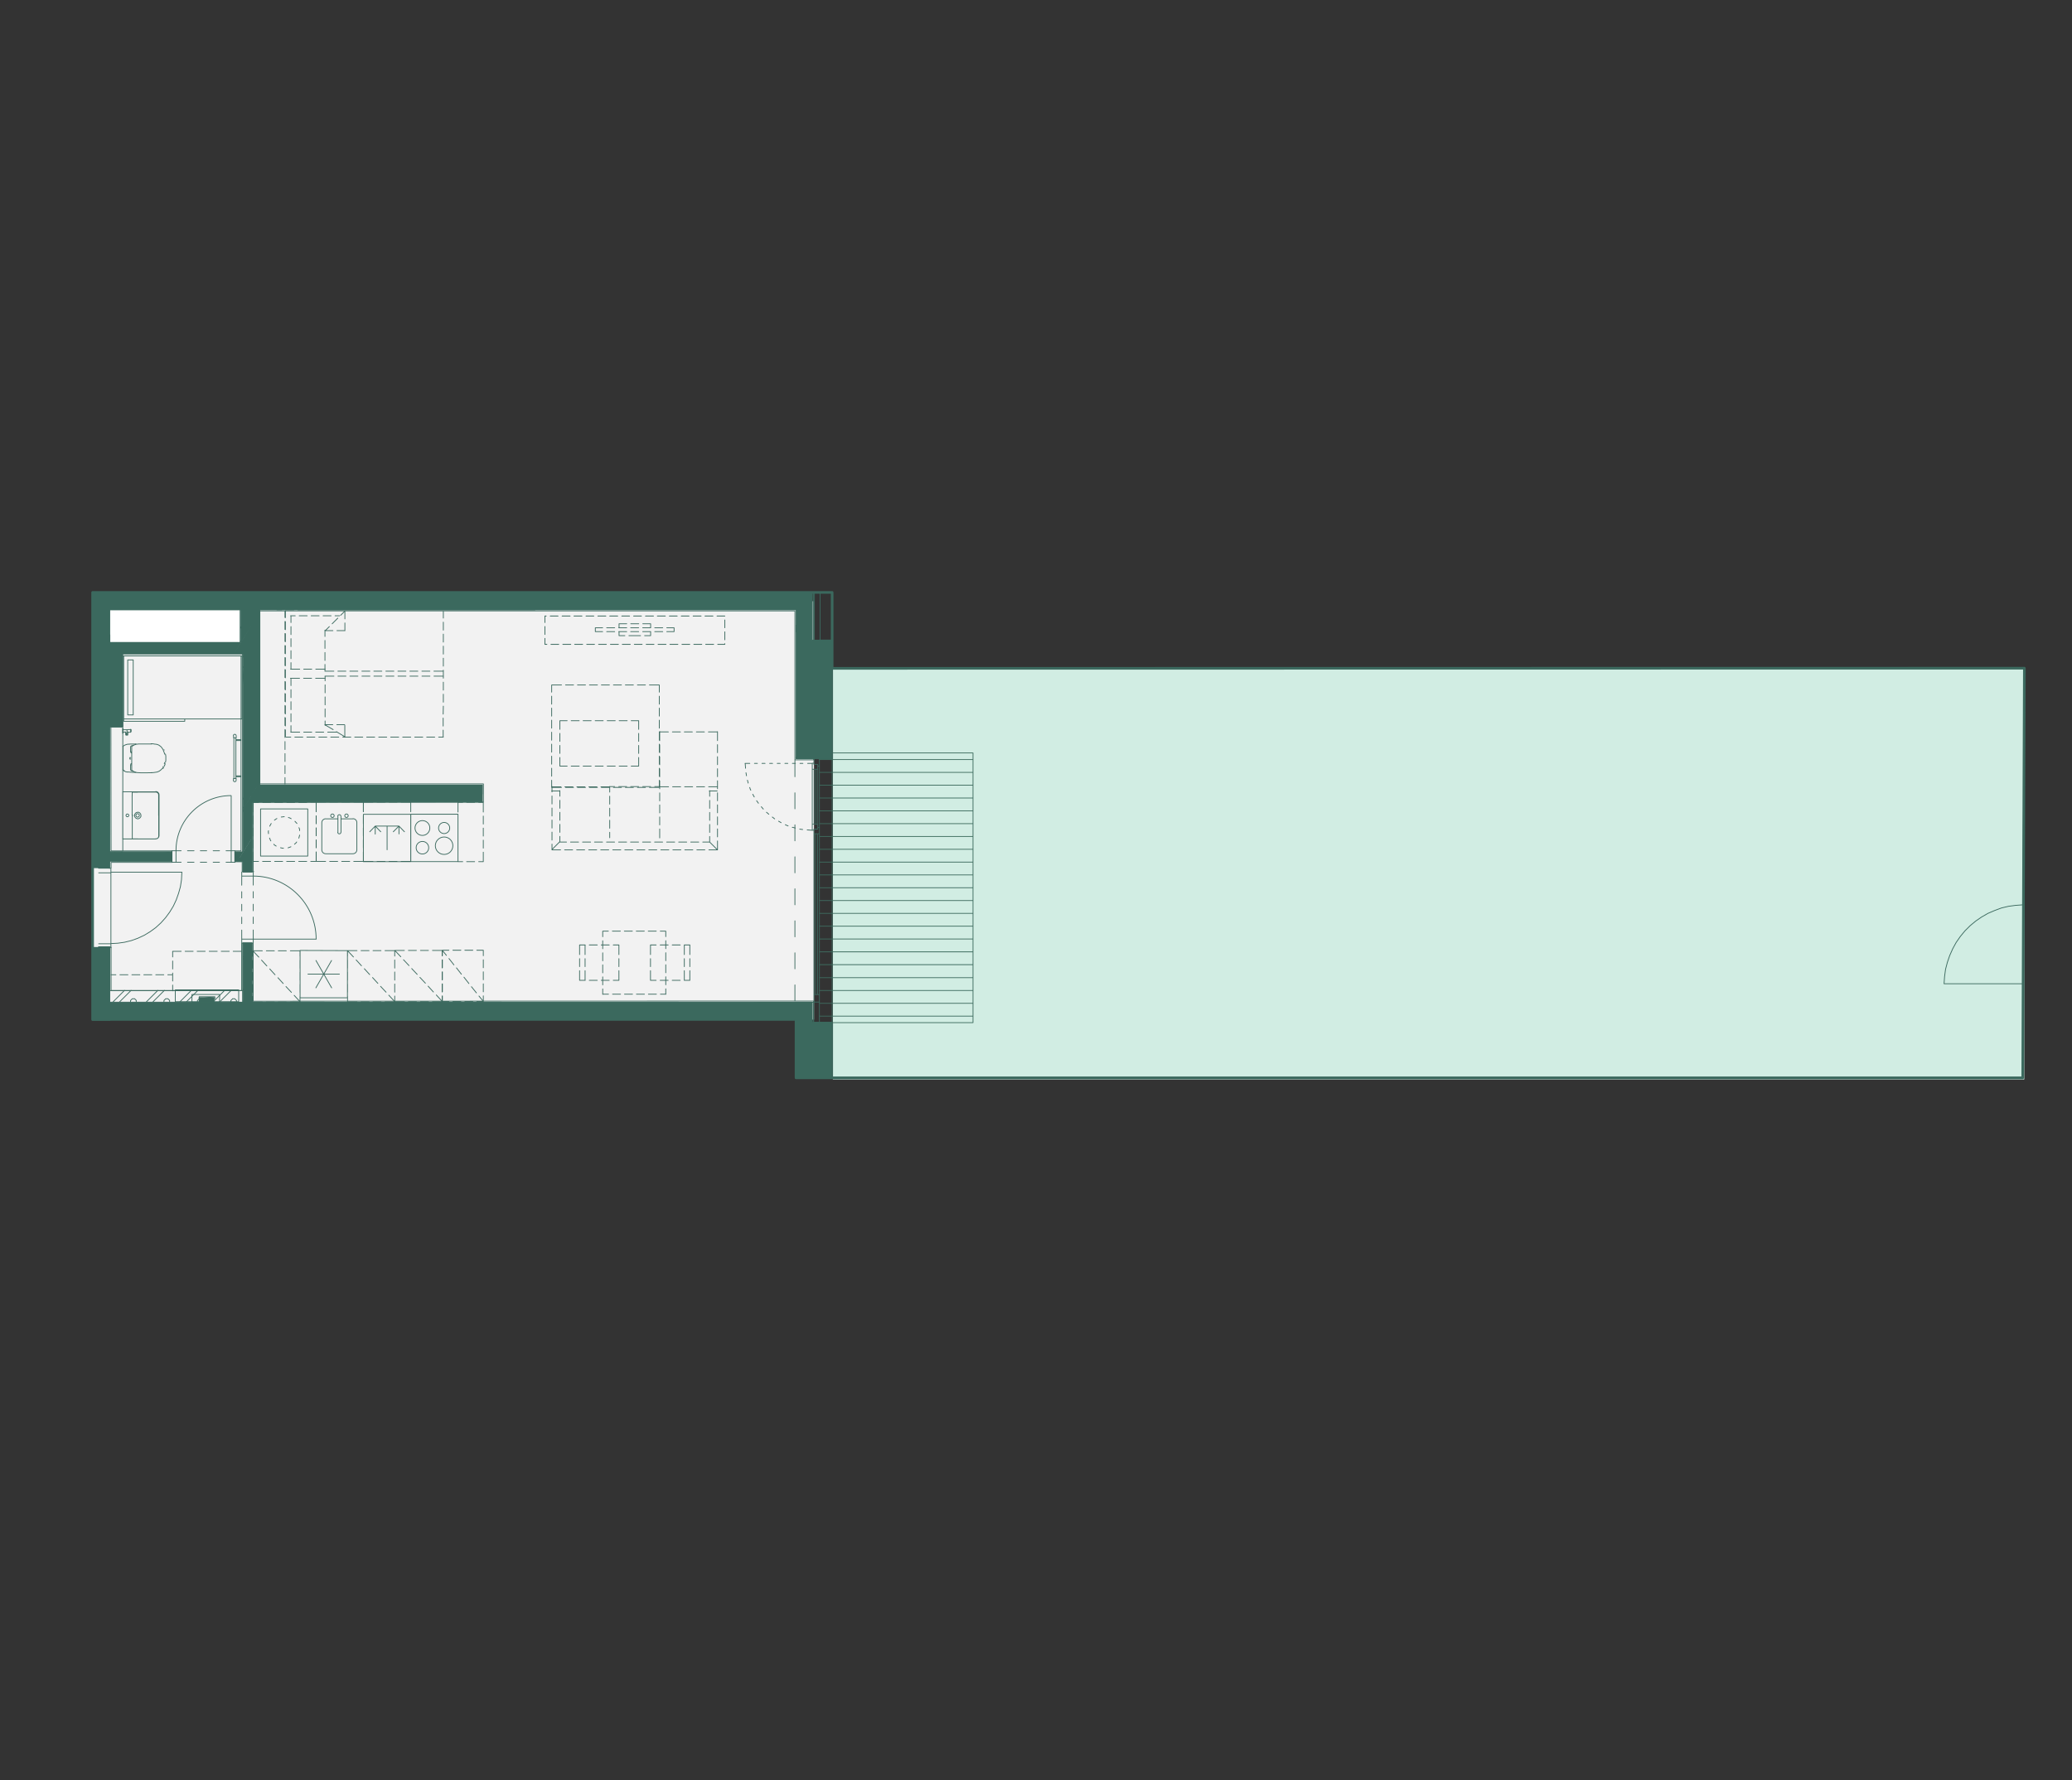 <?xml version="1.0" encoding="UTF-8"?><svg id="Vrstva_1" xmlns="http://www.w3.org/2000/svg" xmlns:xlink="http://www.w3.org/1999/xlink" viewBox="0 0 237.59 204.17"><rect x="0" y="0" width="237.59" height="204.17" fill="#333333" stroke="none"/><defs><style>.cls-1,.cls-2,.cls-3,.cls-4,.cls-5,.cls-6,.cls-7,.cls-8{fill:none;}.cls-2{clip-path:url(#clippath-3);}.cls-3{clip-path:url(#clippath-2);}.cls-4{clip-path:url(#clippath-1);}.cls-9{fill:#f2f2f2;}.cls-10{fill:#fff;}.cls-11{fill:#d1ede3;}.cls-12{fill:#3b695e;}.cls-5{stroke-width:.3px;}.cls-5,.cls-6,.cls-7{stroke-linecap:round;stroke-linejoin:round;}.cls-5,.cls-7{stroke:#3b695e;}.cls-6{stroke:#3d6b5e;}.cls-6,.cls-7{stroke-width:.09px;}.cls-8{clip-path:url(#clippath);}</style><clipPath id="clippath"><path class="cls-1" d="m11.28,116.93h1.34-1.34s0,0,0,0Zm0-48.95v48.93h80.01v6.59h140.65l.17-42.15v-4.7l-136.69.02v-8.68H11.28Z"/></clipPath><clipPath id="clippath-1"><path class="cls-1" d="m11.28,116.93h1.34-1.34s0,0,0,0Zm0-48.95v48.93h80.01v6.59h140.65l.17-42.15v-4.7l-136.69.02v-8.68H11.28Z"/></clipPath><clipPath id="clippath-2"><path class="cls-1" d="m11.28,116.93h1.34-1.34s0,0,0,0Zm0-48.95v48.93h80.01v6.59h140.65l.17-42.15v-4.7l-136.69.02v-8.68H11.28Z"/></clipPath><clipPath id="clippath-3"><path class="cls-1" d="m11.28,116.93h1.34-1.34s0,0,0,0Zm0-48.95v48.93h80.01v6.59h140.65l.17-42.15v-4.7l-136.69.02v-8.68H11.28Z"/></clipPath></defs><rect class="cls-11" x="95.5" y="76.63" width="136.62" height="47.17"/><rect class="cls-9" x="10.63" y="68.95" width="82.71" height="47.98"/><rect class="cls-10" x="11.42" y="69.12" width="16.53" height="5.37"/><g class="cls-8"><path class="cls-7" d="m14.6,88.55h-.02m0,0l-.04-.02m0,0h-.02m0,0h-.02m0,0l-.04-.02m0,0h-.04m0,0l-.04-.02m0,0l-.04-.02m0,0l-.04-.02m0,0l-.06-.02m.65-1.55h.1m-.1.17v-.17m.1.17h-.1m12.16,2.03h.57v-.1h-.57v.1Zm0-4.25h.57v.1h-.57v-.1Zm-.29,4.66c0,.09.07.16.16.16s.16-.07.16-.16m-.31,0v-.21h.31m0,0v.21m0-5.12c0-.09-.07-.16-.16-.16s-.16.07-.16.16m.02.01v.23h.31m0,0v-.23m-.27.23v4.67m.23-4.67v4.67m23.76,34.3v-4.97l.33,4.97h-.33Zm0-4.97l.33,4.97.73-6.68-1.05,1.7Zm.33,4.97l.73-6.68v6.68h-.73Zm-.33-6.68h1.05l-1.05,1.7v-1.7Zm-21.67-25.84l.65-1.03h25.5l-26.15,1.03Zm0,0h25.5l.65-1.03-26.15,1.03Zm25.5,0l.65-1.03v1.03h-.65Zm-26.8,23.87l1.05-1.68-1.05,1.68Zm0,0h.02l1.03-1.68-1.05,1.68Zm.02,0l1.03-1.68v1.68h-1.03Zm1.03-3.04l-1.05,1.68,1.05-.33v-1.36Zm-1.05,1.68l1.05-.33-1.05,1.68v-1.36Zm1.05-5.43l-1.05,1.68,1.05,2.07v-3.75Zm-1.05,1.68l1.05,2.07-1.05,1.68v-3.75Zm0-1.68h1.05l-1.05,1.68v-1.68Zm0-9.39l1.05-1.68v1.26l-1.05.42Zm0,0v1.26l1.05-1.68-1.05.42Zm0,1.26l1.05-1.68v1.68h-1.05Zm1.05-3.98l-1.68,2.72,1.68-1.68v-1.03Zm-1.68,2.72l1.68-1.68-1.05,1.68h-.63Zm.38-1.05l-.65,1.05.9-1.05h-.25Zm-.65,1.05l.9-1.05-.63,1.05h-.27Zm1.95-7.69l-1.05,1.68,1.05,3.29v-4.97Zm-1.05,1.68l1.05,3.29-1.05,1.66v-4.95Zm-.9,4.95h.65l-.65,1.05v-1.05Zm2.58-7.67l-.63,1.03.9-1.03h-.27Zm-.63,1.03l.9-1.03-.65,1.03h-.25Zm0-1.03l-1.05,1.68,1.68-1.68h-.63Zm-1.05,1.68l1.68-1.68-1.68,2.72v-1.03Zm1.05-16.74l-1.05,1.68,1.05,13.37v-15.05Zm-1.05,1.68l1.05,13.37-1.05,1.68v-15.05Zm-14.4,22.09l.63-1.05h5.64l-6.27,1.05Zm0,0h5.64l.63-1.05-6.27,1.05Zm5.64,0l.63-1.05v1.05h-.63Zm9.03-23.78l-.27.42,1.05-.42h-.78Zm-.27.42l1.05-.42-1.05,1.68v-1.26Zm-14.61,22.3l-.65,1.05,1.49-1.05h-.84Zm-.65,1.05l1.49-1.05-.63,1.05h-.86Zm15.26-23.78h.27l-.27.42v-.42Zm-15.26,22.73h.65l-.65,1.05v-1.05Zm80.72-10.69l2.07-3.37v1.01l-2.07,2.35Zm0,0h.63l1.43-2.35-2.07,2.35Zm.63,0l1.43-2.35v2.35h-1.43Zm1.43-3.65l-2.26,3.65,2.26-3.37v-.29Zm-2.26,3.65l2.26-3.37-2.07,3.37h-.19Zm2.26-13.56l-2.26,3.65,2.26,6.26v-9.91Zm-2.26,3.65l2.26,6.26-2.26,3.65v-9.91Zm.17-3.65l-.17.29,2.26-.29h-2.08Zm-.17.29l2.26-.29-2.26,3.65v-3.37Zm0-.29h.17l-.17.29v-.29ZM25.38,123.59v-4.48l.4,4.48h-.4Zm0-4.48l.4,4.48.96-6.68-1.36,2.2Zm.4,4.48l.96-6.68v6.68h-.96Zm.17-6.68l-.57.92,1.36-.92h-.78Zm-.57.92l1.36-.92-1.36,2.2v-1.28Zm-12.22-.9l-.57.9,13.37-.92-12.79.02Zm-.57.9l13.37-.92-.57.92h-12.8Zm0-.9h.57l-.57.9v-.9Zm2.85-2.39l.19.19m3.63-.19l.19.19m3.65-.19l.19.19m3.63-.19l.19.19m-11.49,0v.21m3.83-.21v.21m3.84-.21v.21m3.83-.21v.21m-12.15-.21v.21m3.83-.21v.21m3.84-.21v.21m3.83-.21v.21m-11.3-.4l-.19.19m4.02-.19l-.19.19m4.04-.19l-.19.19m4.02-.19l-.19.19m-11.04-.19h-.27m4.09,0h-.27m4.11,0h-.27m4.09,0h-.27m-12.38-.96l-1.36,1.36m5.18-1.36l-1.36,1.36m5.2-1.36l-1.36,1.36m5.18-1.36l-1.36,1.36m-9.37-1.36l-1.36,1.36m5.18-1.36l-1.36,1.36m5.2-1.36l-1.36,1.36m5.18-1.36l-1.36,1.36m-12.6-37.53l1.49-2.43v5.95l-1.49-3.52Zm0,0v5.93l1.49-2.41-1.49-3.52Zm0,5.93l1.49-2.41v2.41h-1.49Zm0-8.36h1.49l-1.49,2.43v-2.43Zm16.32-3.6l.9-1.45v18.63l-.9-17.18Zm0,0v18.65l.9-1.47-.9-17.18Zm0,18.65l.9-1.47v1.47h-.9Zm0-20.1h.9l-.9,1.45v-1.45Zm0,22.06l.55-.92h25.84l-26.4.92Zm0,0l25.84-.02.55-.9-26.4.92Zm25.84-.02l.55-.9v.9h-.55Zm-25.84-.9h.55l-.55.92v-.92Zm-15.49-17.39l-.82,1.3,14.99-1.3h-14.17Zm-.82,1.3l14.99-1.3-.8,1.3h-14.19Zm16.32-5.05l-1.32,2.12,1.32-.5v-1.63Zm-1.32,2.12l1.32-.5-1.32,2.12v-1.63Zm-.8,2.93l2.12-3.42v3.42h-2.12Zm.8-5.05h1.32l-1.32,2.12v-2.12Zm-14.99,3.75h.82l-.82,1.3v-1.3Zm22.11,49.6h-6.64l4.9.31,1.74-.31Zm-6.64,0l4.9.31h-5.09l.19-.31Zm6.45.31h-1.55l1.74-.31-.19.31Zm1.49-6.68l-1.3,2.12,1.3,2.14v-4.26Zm-1.3,2.12l1.3,2.14-1.3,2.1v-4.25Zm1.3,4.55h-1.49l1.49-2.41v2.41Zm-1.3-6.68h1.3l-1.3,2.12v-2.12Zm-6.64,6.37v-.8l-.31,1.11.31-.31Zm0-.8l-.31,1.11h-.38l.69-1.11Zm-.19,1.11h-.12l.31-.31-.19.31Zm-1.13-4.55l1.32-2.12v5.57l-1.32-3.44Zm.63,4.55l.69-1.11-1.32,1.11h.63Zm.69-1.11l-1.32,1.11v-4.55l1.32,3.44Zm-1.32-5.57h1.32l-1.32,2.12v-2.12Zm64.55,6.68v-6.2l.48,6.2h-.48Zm0-6.2l.48,6.2.44-7.67-.92,1.47Zm.48,6.2l.44-7.67v7.67h-.44Zm.44,0v-6.2l.54,6.2h-.54Zm0-6.2l.54,6.2.36-7.67-.9,1.47Zm.54,6.2l.36-7.67v7.67h-.36Zm-.25-7.67l-.29.48.9-.48h-.61Zm-.29.48l.9-.48-.9,1.47v-.99Zm0-.48l.61-.98h.29l-.9.98Zm0,0h.29l.61-.98-.9.98Zm.29,0l.61-.98v.98h-.61Zm-.57,0l-.63.99.92-.99h-.29Zm-.63.99l.92-.99-.92,1.47v-.48Zm.92-.99h-.29.29Zm0,0h-.29l.29-.46v.46Zm.33-.98l-.33.52.61-.52h-.29Zm-.33.52l.61-.52-.61.98v-.46Zm0,.46h.29l-.29.48v-.48Zm-1.53,0l-.61.99,1.85-.99h-1.24Zm-.61.99l1.85-.99-.63.99h-1.22Zm2.14-1.97l-.61.98.61-.46v-.52Zm-.61.98l.61-.46-.29.46h-.33Zm.61-.98h.33l-.33.52v-.52Zm-.92,0l-.61.98,1.53-.98h-.92Zm-.61.98l1.53-.98-.61.98h-.92Zm-44.55,0l-.61.99,45.16-.99h-44.55Zm-.61.99l45.16-.99-.61.99h-44.55Zm1.22-1.97l-.61.98,45.16-.98h-44.55Zm-.61.98l45.16-.98-.61.98h-44.55Zm-27.96,0l-.61.99,28.58-.99h-27.96Zm-.61.99l28.58-.99-.61.99h-27.96Zm11.53-1.97l-.61.98,18.27-.98h-17.65Zm-.61.98l18.27-.98-.61.98h-17.65Zm-.52-.98l-.61.98,1.74-.98h-1.13Zm-.61.98l1.74-.98-.61.98h-1.13Zm-14.77-.98l-.61.98,15.99-.98h-15.38Zm-.61.98l15.99-.98-.61.98h-15.38Zm.61,7.67h-.48l.48-.79v.79Zm4.23-7.67l-.61.99,1.97-.99h-1.36Zm-.61.99l1.97-.99-.61.99h-1.36Zm-3.62,5.89v-1.36l-.84,2.14.84-.79Zm0-1.36l-.84,2.14h-.48l1.32-2.14Zm-.48,2.14h-.36l.84-.79-.48.79Zm3.88-7.67l-.61.99,1.44-.99h-.82Zm-.61.99l1.44-.99-.61.99h-.82Zm-2.79,4.53v-4.53l-1.95,3.23,1.95,1.3Zm0-4.53l-1.95,3.23v-.04l1.95-3.19Zm-1.32,6.68l1.32-2.14-1.95,2.14h.63Zm1.32-2.14l-1.95,2.14v-3.44l1.95,1.3Zm.63-5.53l-.63.99,3.4-.99h-2.77Zm-.63.99l3.4-.99-.61.99h-2.79Zm.63-.99h-1.24l-1.34,2.22,2.58-2.22Zm-1.24,0l-1.34,2.22v-.02l1.34-2.2Zm-1.34,4.19v-1.97l2.58-2.22-2.58,4.19Zm1.95-5.16v-2.24l-1.95,3.21,1.95-.98Zm0-2.24l-1.95,3.21v-.02l1.95-3.19Zm-.61,3.21l.61-.98-1.95.98h1.34Zm.61-.98l-1.95.98,1.95-.98Zm0-2.24v-4.09l-1.95,3.23,1.95.86Zm0-4.09l-1.95,3.23v-.06l1.95-3.18Zm-1.95,7.29v-4.06l1.95.86-1.95,3.19Zm0,2.22v-2.2h1.34l-1.34,2.2Zm0-6.33v-3.18h1.95l-1.95,3.18Zm81.61-43.82l-48.2.98.59-.98h47.61Zm.84,0h-.84l.25.98.59-.98Zm-.84,0l.25.98h-48.45l48.2-.98Zm.86,0h-.02l.02.98v-.98Zm-.02,0l.02.98h-.61l.59-.98Zm-49.04.98l.59-.98-.59.98Zm.57-.98l-1.7.98.59-.98h1.11Zm.02,0h-.02l-.57.98.59-.98Zm-.02,0l-.57.98h-1.13l1.7-.98Zm-1.7.98h-.02l.61-.98-.59.98Zm-.02,0l.61-.98-.61.98Zm.44-.98l-13.98.98.59-.98h13.39Zm.17,0h-.17l-.44.98.61-.98Zm-.17,0l-.44.98h-13.54l13.98-.98Zm-13.98.98h-1.36l1.95-.98-.59.98Zm-1.36,0l1.95-.98h-1.34l-.61.98Zm.59-.98l-1.95.98.61-.98h1.34Zm.02,0h-.02l-.59.98.61-.98Zm-.02,0l-.59.98h-1.36l1.95-.98Zm-1.34,0h0l-.61.98.61-.98Zm0,0l-.61.98.61-.98Zm-.19,0l-15.09.98.61-.98h14.48Zm.19,0h-.19l-.42.98.61-.98Zm-.19,0l-.42.98h-14.67l15.09-.98Zm-14.48,0h0l-.61.98.61-.98Zm0,0l-.61.98.61-.98Zm-.02,0h-1.36l-.57.96,1.93-.96Zm-1.36,0l-.57.96v-.02l.57-.94Zm1.38,0h-.02l-.59.98.61-.98Zm-.02,0l-.59.98-1.34-.02,1.93-.96Zm-.59.98l-1.34-.02v.02h1.34Zm-1.34-.98h.57l-.57.94v-.94Zm80.66,3.9l1.82-2.93v15.15l-1.82-12.22Zm0,0v15.15l1.82-2.93-1.82-12.22Zm0,15.15l1.82-2.93v2.93h-1.82Zm.63-18.08l-.63.99,1.82-.99h-1.19Zm-.63.99l1.82-.99-1.82,2.93v-1.93Zm-29.11-.99l-.63.99,30.37-.99h-29.74Zm-.63.99l30.37-.99-.63.99h-29.74Zm-21.46-.99l-.61.99,22.7-.99h-22.09Zm-.61.99l22.7-.99-.63.99h-22.07Zm0,0l.61-.99-.61.99Zm.61-.99h0l-.61.99.61-.99Zm0,0l-.61.99.61-.99Zm-.61.99l.61-.99-.61.99Zm-8.88-.99l-.61.99,10.1-.99h-9.49Zm-.61.99l10.1-.99-.61.99h-9.49Zm-18.69,29.63l1.28-2.06v1.13l-1.28.94Zm0,0h.71l.57-.94-1.28.94Zm.71,0l.57-.94v.94h-.57Zm17.69-30.62l-.61.99,1.51-.99h-.9Zm-.61.99l1.51-.99-.61.99h-.9Zm1.51-.99l-.61.99.61-.99Zm-.61.99l.61-.99-.61.99Zm-17.41,27.57v-1.15l-1.95,3.19,1.95-2.05Zm0-1.15l-1.95,3.19,1.95-3.19Zm-1.28,3.21l1.28-2.06-1.95,2.06h.67Zm1.28-2.06l-1.95,2.06v-.02l1.95-2.05Zm15.76-28.56l-.61.99,1.97-.99h-1.36Zm-.61.99l1.97-.99-.61.99h-1.36Zm-15.15,26.42v-21.44l-1.95,3.37,1.95,18.08Zm0-21.44l-1.95,3.37v-.21l1.95-3.16Zm-1.95,24.64v-21.27l1.95,18.08-1.95,3.19Zm2.58-30.61l-.63.99,15.76-.99h-15.13Zm-.63.99l15.76-.99-.61.99h-15.15Zm0,4.97v-1.36l-1.95,3.19,1.95-1.84Zm0-1.36l-1.95,3.19v-.02l1.95-3.17Zm-1.95,4.51v-1.32l1.95-1.84-1.95,3.16Zm1.95-4.51v-3.62l-1.95,3.21,1.95.4Zm0-3.62l-1.95,3.21v-.04l1.95-3.18Zm-1.95,6.79v-3.58l1.95.4-1.95,3.17Zm0-3.61v-4.17h2.58l-2.58,4.17Zm82.48,50.48v-2.64l.96,2.64h-.96Zm0-2.64l.96,2.64,1.3-6.31-2.26,3.67Zm.96,2.64l1.3-6.31v6.31h-1.3Zm-.78-6.31l-.17.31,2.26-.31h-2.08Zm-.17.31l2.26-.31-2.26,3.67v-3.37Zm0-.31h.17l-.17.31v-.31Z"/></g><path class="cls-7" d="m18.5,88.25l.08-.1m.13-.19l-.06.08m.08-.14l-.02.06m-.29.36l-.06.04m-.04.04l.04-.04m-.04.04l-.1.06m-.02,0h.02m-.1.04l.08-.04m-.08.04l-.1.04m0,0h-.02m-.4.06l.29-.04m.11-.02l-.11.02m-.58.06l.29-.02m-.29.02l.29-.02m.81-.27l.08-.08m.35-.65l.04-.15m0-.96l-.02-.06m0,0l-.02-.1m0,0l-.06-.15m-.02-.04l-.04-.12m.04.12l.02.04m-.13-.29l-.08-.12m0,0l-.08-.1m0,0l-.08-.08m-.06-.04l.06.04m-.1-.06l.04.02m.35.42l-.06-.1m-.42-.41l.1.06m-.71-.21l-.29-.02m.29.02l-.29-.02m.36.04l.21.02m-.29-.04l.08.02m.33.04l-.11-.02m.13.04l-.02-.02m.02.02l.1.02m0,0l.08.04m0,0l.02.02m-3.22.77v-.04m-.92,2.11v-.02m.92.27h-.06m.19.02l-.06-.02m0,0h-.08m.58.02h-.04m0,0h-.04m0,0h-.04m0,0h-.06m0,0h-.04m0,0h-.06m0,0h-.06m0,0h-.06m0,0h-.06m-.19-3.25h.06m0,0h.08m0,0h.06m0,0h.06m0,0h.06m0,0h.06m0,0h.06m0,0h.04m0,0h.06m0,0h.04m0,0l.04-.02m0,0h.04m-.65.02h.02m-.06,0h.04m-.06,0h.02m-.04,0h.02m-.04.02l.02-.02m-.04.02h.02m-.08,0h.02m0,0h.04m-.73.25l.04-.04m0,0l.04-.02m0,0l.02-.02m0,0l.04-.02m0,0l.04-.02m0,0l.06-.04m0,0l.04-.02m0,0h.04m0,0l.04-.02m0,0l.04-.02m0,0h.04m0,0l.02-.02m0,0h.02m0,0h.04m0,0h.02m0,0l.02-.02m0,0h.02m0,0h.02m0,0h.04m0,0h.02m0,0h.02m0,0h.02m-.67,2.94v-2.69m.04,2.73l-.04-.02m.1.08l-.02-.04m0,0l-.04-.02m.13.1l-.04-.02m0,0l-.04-.02m.77.17h-.02m0,0h-.04m0,0h-.02m0,0h-.02m0,0h-.02m0,0h-.02m0,0h-.04m0,0h-.02m0,0h-.02m0,0h-.02m0,0l-.02-.02m0,0h-.04m0,0h-.02m0,0h-.02m0,0h-.02"/><g class="cls-4"><path class="cls-7" d="m49.27,69.93h.59m-1.97,0h.92m-2.3,0h.92m-2.29,0h.92m-2.29,0h.92m-2.3,0h.92m-2.29,0h.92m-2.29,0h.92m-2.29,0h.92m-2.3,0h.92m-2.29,0h.92m-2.3,0h.92m-2.29,0h.92m-1.95,0h.57m6.1.69h.52m-1.89,0h.92m-2.29,0h.92m-2.29,0h.92m-1.91,0h.54m4.78,1.7h.9m-2.26,0h.9m-.9,5.76v-.5m0,1.88v-.92m0,2.3v-.92m0,2.3v-.92m0,1.88v-.5m13.54,1.05v.8m0-2.18v.92m.02-2.29l-.02.92m.02-2.29v.92m0-2.3v.92m0-2.29v.92m0-2.3v.92m0-2.3v.92m0-2.3v.92m0-2.29v.92m0-2.18v.8m-16.47,5.85h-1.05m2.43,0h-.92m2.45,0h-1.07m3.33,6.45v1.36m-.48-13.98l.48-.48m-1.45,1.45l.65-.65m-1.45,1.45l.48-.48m1.78-.88v-.9m0,2.26v-.9m-5.18,12.53h-1.03m2.41,0h-.92m2.29,0h-.92m2.41,0h-1.03m12.72.57h.54m-1.91,0h.92m-2.29,0h.92m-2.3,0h.92m-2.3,0h.92m-2.29,0h.92m-2.3,0h.92m-2.29,0h.92m-2.29,0h.92m-2.3,0h.92m-2.29,0h.92m-2.29,0h.92m-2.3,0h.92m-1.91,0h.53m.02-13.14v-.76m0,2.14v-.92m0,2.3v-.92m0,2.3v-.92m0,2.12v-.75m0,2.64v-.76m0,2.14v-.92m0,2.3v-.92m0,2.3v-.92m0,2.12v-.75m60.67-15.25v5.49h-.65m0,0v-5.49m-.17,19.05h2.26m-4.07,0h1.82m-59.01-17.08h27.12m-9.35,46.98h39.42m-55.3,0h14.82m-38.23.02l14.15-.02m66.37-1.97v8.65m2.26-6.31v6.31m-2.26-55.63v19.05m2.26-13.56v13.56m-4.07,29.9v6.68m0-53.66v17.08m-76.76-6.96v-2.45m-.46,5.11h7v-.27h-7v.27Zm0-7.5h13.56v7.23h-13.56v-7.23Zm.46,4.84v1.93h.63v-6.31h-.63v1.93m.38,7.94l.4-.13m-.4.14s-.05.04-.05.07m.04.57h-.04v-.57m.04.58s-.03.08,0,.11c.02.03.06.06.1.05m-.07,2.01l.4.15m-.46-.23s.02.06.05.07m-.02-.65h-.04v.57m.13-.74s-.08.02-.1.05c-.02.03-.02.08,0,.11m.1-.76v.73m0,0v.54m0-.02v.02m0-1.26v-.71m0-.55v.52m.02,2.1l.02.04m0,0l.02.02m-.06-.08l.02.02m-.02-.04v.02m0-.08v.06m.06.1l.04.02m-.1-2.74v.04m.04-.13l-.02.04m.04-.06l-.02.02m.06-.04l-.04.02m-.04.06l-.02.02m0,0v.04m.21-.19l-.11.06m.17-.1l-.06.04m.11-.06l-.06.02m.19-.06l-.13.04m.19-.06l-.06.02m.11-.04l-.06.02m.27-.04l-.1.02m0,0h-.11m.25-.02h-.04m.27,0h-.23m.92,0h-.69m1.26,0h-.57m-.69,3.31h.69m-.69,0h.69m0,0l.57-.02m-1.49,0l.23.02m-.27-.02h.04m-.13,0h.1m-.21-.02l.11.02m-.17-.02h.06m-.11-.02l.06.02m-.19-.06l.13.04m-.19-.08l.06.04m-.11-.06l.06.02m-.17-.1l.11.08m3.5-2.45l-.02-.04m.21.97v-.23m0,0l-.04-.25m.04.73v-.25m-.04.48l.04-.23m-.13.56l.06-.17m-.06.17l-.02.02m-.04.11l.04-.11m-.15.32l.04-.08m-.04.08l-.04.04"/></g><path class="cls-7" d="m64.96,96.57h-.78m2.16,0h-.92m2.3,0h-.92m2.29,0h-.92m2.3,0h-.92m2.3,0h-.92m2.29,0h-.92m2.3,0h-.92m2.3,0h-.92m2.3,0h-.92m2.3,0h-.92m2.3,0h-.92m2.16,0h-.78m-16.3.9h-.99m2.37,0h-.92m2.3,0h-.92m2.3,0h-.92m2.3,0h-.92m2.3,0h-.92m2.3,0h-.92m2.3,0h-.92m2.29,0h-.92m2.3,0h-.92m2.3,0h-.92m2.29,0h-.92m2.3,0h-.92m2.37,0h-.99m-12.38-7.23h1.01m-2.39,0h.92m-2.3,0h.92m-2.29,0h.92m-2.39,0h1.01m17.06,6.33l.9.9m0-1.03v1.03m0-2.41v.92m0-2.3v.92m0-2.3v.92m0-2.3v.92m0-2.3v.92m0-2.3v.92m0-2.3v.92m0-2.3v.92m0-2.41v1.03m-.9,6.39v-.65m0,2.03v-.92m0,2.3v-.92m0,2.3v-.92m0,2.01v-.63m-4.71-5.7h-1.01m2.39,0h-.92m2.3,0h-.92m2.29,0h-.92m2.39,0h-1.01m-5.61,4.84v1.03m0-2.41v.92m0-2.3v.92m0-2.3v.92m0-2.3v.92m0-2.3v.92m0-2.3v.92m0-2.3v.92m0-2.43v1.05m-5.16,5.26h-.57m1.95,0h-.92m2.29,0h-.92m2.3,0h-.92m1.95,0h-.57m-5.16,5.24v.63m0-2.01v.92m0-2.3v.92m0-2.3v.92m0-2.03v.65m-5.72,5.68l-.9.9m0-6.6v-.63m0,2.01v-.92m0,2.3v-.92m0,2.3v-.92m0,2.3v-.92m0,2.01v-.63m.9-5.49v-.65m0,2.03v-.92m0,2.3v-.92m0,2.3v-.92m0,2.01v-.63m.84-13.26h-.84m2.22,0h-.92m2.29,0h-.92m2.3,0h-.92m2.3,0h-.92m2.29,0h-.92m2.24.99v-.99h-.86m.86,2.37v-.92m0,2.3v-.92m-.86,2.37h.86v-.99m-2.24.99h.92m-2.29,0h.92m-2.3,0h.92m-2.3,0h.92m-2.29,0h.92m-2.22-.99v.99h.84m-.84-2.37v.92m0-2.3v.92m0-2.37v.99m9.26-10.75h-.67m1.82-.46v.46h-.69m-.21-1.36h.9v.46m-2.28-.46h.92m-2.26.46v-.46h.88m-.21,1.36h-.67v-.46m1.8.46h-.67m4.34-.9h.84v.44m-2.22-.44h.92m-2.3,0h.92m-2.3,0h.92m-2.29,0h.92m-2.3,0h.92m-1.38.44h-.84v-.44h.84m1.38.44h-.92m2.3,0h-.92m2.29,0h-.92m2.3,0h-.92m2.3,0h-.92m2.22,0h-.84m6.66-.44v-.9m0,2.28v-.92m-.82,1.44h.82v-.08m-2.2.08h.92m-2.28,0h.92m-2.28,0h.9m-2.28,0h.92m-2.28,0h.92m-2.28,0h.9m-2.26,0h.9m-2.28,0h.92m-2.28,0h.92m-2.28,0h.9m-2.26,0h.9m-2.28,0h.92m-2.28,0h.92m-2.28,0h.9m-1.59-.69v.69h.23m-.23-2.05v.92m.15-2.12h-.15v.75m1.51-.75h-.9m2.28,0h-.92m2.28,0h-.92m2.28,0h-.9m2.28,0h-.92m2.28,0h-.92m2.28,0h-.9m2.26,0h-.9m2.28,0h-.92m2.28,0h-.92m2.28,0h-.9m2.26,0h-.9m2.28,0h-.92m2.28,0h-.92m2.28,0h-.9m-49.49,13.07v.8m0-2.18v.92m0-2.3v.92m0-2.3v.92m0-2.3v.92m0-2.3v.92m0-2.3v.92m0-2.3v.92m0-2.3v.92m0-2.3v.92m0-2.18v.8m17.03,6.14h1.05m-2.43,0h.92m-2.3,0h.92m-2.29,0h.92m-2.3,0h.92m-2.3,0h.92m-2.29,0h.92m-2.3,0h.92m-2.29,0h.92m-2.41,0h1.03m11.48.57h1.05m-2.43,0h.92m-2.3,0h.92m-2.29,0h.92m-2.3,0h.92m-2.3,0h.92m-2.29,0h.92m-2.3,0h.92m-2.29,0h.92m-2.41,0h1.03m.29,6.37l.94.57m-2.26-1.36l.94.55m-.94-10.68v-.73m0,2.1v-.92m0,2.3v-.92m0,2.12v-.75m1.36,6.91h.9m-2.26,0h.9m-1.97-5.32h1.07m-2.45,0h.92m-2.43,0h1.05"/><g class="cls-3"><path class="cls-7" d="m12.74,100.02h8.13m-.1-1.13h-.59m2.07,0h-.75m2.2,0h-.73m2.2,0h-.73m2.07,0h-.59m-5.15-1.32h-.59m2.07,0h-.75m2.2,0h-.73m2.2,0h-.73m2.07,0h-.59m1.03,1.32h-.44v-1.32h.44m-7.23,0h.46v1.32h-.46m6.78-7.65c-3.49,0-6.32,2.83-6.32,6.32m6.33.01v-6.31m59.47-3.71h-.55m1.42,0h-.34m1.22,0h-.36m1.22,0h-.34m1.21,0h-.34m1.22,0h-.34m1.21,0h-.35m1.21,0h-.34m1.41,0h-.53m-7.12.56l-.04-.56m.15,1.42l-.06-.35m.25,1.19v-.02l-.08-.31m.38,1.15l-.06-.13-.06-.19m.52,1.09l-.13-.23-.04-.08m.65,1.03l-.21-.29m.77.96l-.23-.27m.86.86l-.27-.23m.94.76l-.27-.21m1.01.65l-.06-.04-.23-.13m1.09.54l-.19-.08-.13-.06m1.15.38l-.31-.08h-.04m1.19.25l-.34-.04m1.43.13l-.57-.04m.77,18.88v-18.44m.19,0v18.44m.23,0v-18.44m.21,19.3h-.63v-.86h.63v.86Zm-.19-19.84v-.55h-.63v.69h.19v-.13h.44Zm-.44,0v.54h.63v-.73h-.19v.19h-.44Zm.44-7.42v.56h-.63v-.69h.19v.13h.44Zm-.44,0v-.67h.63v.86h-.19v-.19h-.44Zm-.19,6.87v-6.31m.63,6.31v-6.31m-.42,0v6.31m.21,0v-6.31m.4,25.84v-26.21m-.65,29.4h2.09m-2.09-2.33h.65v2.33h-.65v-2.33Zm-80.7,2.89v5.76m15.47-6.68h-1.32m7.96,0h-6.64m7.94,0h-1.3m16.12,0h1.05m-39.29.92v-.9m23.41-.02v1.51m15.88-1.51v6.68m-1.05-5.18v5.18m0-6.68v6.68m-24.08-6.68v6.68m9.26-5.16v5.16m-7.94-6.68v6.37h6.64v-6.37m1.43,1.49h14.56m-23.11-48.47h1.32m-16.32,2.89v1.36m0,23.53v1.05m15.28,16.18h1.03m64.38-41.49h2.09M27.85,108.15h1.05m-1.05,0v5.43m1.05-5.43v6.79m62.39,0h1.82m-64.21-24.91h.9m-.9-20.11h.9m-17.21,38.68v4.97m0-4.97h-1.95m0-9.05h1.95m16.32-8.49v8.95m26.4-8.95v-1.03m0,1.93v-.9m11.78,18.42v-1.11m0,2.49v-.92m0,2.49v-1.11m-.63-1.84v-1.11m0,2.49v-.92m0,2.49v-1.11m8.78,1.11h-.65m2.03,0h-.92m2.3,0h-.92m2.03,0h-.65m0-4.06h.65m-2.03,0h.92m-2.3,0h.92m-2.03,0h.65m-4.27,2.95v1.11m0-2.49v.92m0-2.49v1.11m8.13,1.84v1.11m0-2.49v.92m0-2.49v1.11m-.63,1.84v1.11m0-2.49v.92m0-2.49v1.11m-3.88,0v-1.11m0,2.49v-.92m0,2.49v-1.11m-4.27-2.95h.65m-2.03,0h.92m-2.29,0h.92m-2.03,0h.65m0,4.06h-.65m2.03,0h-.92m2.29,0h-.92m2.03,0h-.65m-.54,1.59h-.63m2.01,0h-.92m2.29,0h-.92m2.29,0h-.92m2.29,0h-.92m2.01,0h-.63m-5.97-7.23h-.63m2.01,0h-.92m2.29,0h-.92m2.29,0h-.92m2.29,0h-.92m2.01,0h-.63m.63.63v-.63m0,2.01v-.92m0,2.3v-.92m0,2.3v-.92m0,2.3v-.92m0,2.01v-.63m-7.23-5.97v-.63m0,2.01v-.92m0,2.3v-.92m0,2.3v-.92m0,2.3v-.92m0,2.01v-.63m-39.34-23.36h25.5m-26.4,1.03h26.4m-26.4.92l26.4-.02m-41.22,5.74h-1.49m0-22.73h1.49m5.64,22.73h-5.64m5.64,0v1.05m7.23-1.05v1.05m-7.23,0h-7.13m15.26,0h-.9m.9-1.05h-.9m-12.87-22.73h13.77m-15.26-1.3h14.99v-3.75h-14.99v3.75Zm17.21-3.75h61.49m-58.58,19.23v.75m0-2.12v.92m0-2.3v.92m0-2.3v.92m0-2.3v.92m0-2.3v.92m0-2.3v.92m0-2.29v.92m0-2.3v.92m0-2.29v.92m0-2.29v.92m0-2.3v.92m0-2.3v.92m0-2.3v.92m0-2.1v.73m-2.91-.86v20.11m-.9-20.11v20.11m-1.05-15.06v22.73m-13.77-22.73v8.36h-1.49m0,15.42v.8m0-25.38v23.53m16.32,17.23h62.39m-72.03-3.18h.55m-1.93,0h.92m-2.29,0h.92m-2.29,0h.92m-2.29,0h.92m-1.93,0h.55m-.71,1.82h15.26m53.5-22.9h.9m-18.97,0h.9m12.47-6.77h-1.01m2.39,0h-.92m2.29,0h-.92m2.3,0h-.92m2.39,0h-1.01m-44.97,9.16v-1.09h-.63m.63,2.47v-.92m0,2.3v-.92m0,2.3v-.92m-.63,2.47h.63v-1.09m-2.01,1.09h.92m-2.3,0h.92m-2.3,0h.92m-2.3,0h.92m-2.01,0h.63m12.01-1.09v1.09m0-2.47v.92m0-2.3v.92m0-2.3v.92m1.11-2.47h-1.11v1.09m2.49-1.09h-.92m2.3,0h-.92m2.49,1.09v-1.09h-1.11m1.11,2.47v-.92m0,2.3v-.92m0,2.3v-.92m-1.11,2.47h1.11v-1.09m-2.49,1.09h.92m-2.3,0h.92m-2.49,0h1.11m-6.52-1.09v1.09m0-2.47v.92m0-2.3v.92m0-2.3v.92m1.09-2.47h-1.09v1.09m2.47-1.09h-.92m2.3,0h-.92m2.49,1.09v-1.09h-1.11m1.11,2.47v-.92m0,2.3v-.92m0,2.3v-.92m-1.11,2.47h1.11v-1.09m-2.49,1.09h.92m-2.3,0h.92m-2.47,0h1.09m17.58,15.44l.5.61m-1.36-1.68l.57.71m-1.43-1.8l.57.73m-1.43-1.8l.57.73m-1.43-1.8l.57.73m-1.34-1.68l.48.59m3.48-.59h.75m-2.12,0h.92m-2.29,0h.92m-2.12.63v-.63h.75m-.75,2.01v-.92m0,2.3v-.92m0,2.3v-.92m.75,2.03h-.75v-.65m2.12.65h-.92m2.29,0h-.92m2.12-.65v.65h-.75m.75-2.03v.92m0-2.3v.92m0-2.3v.92m0-2.01v.63m-5.39,4.5l.69.75m-1.63-1.76l.61.67m-1.55-1.68l.63.67m-1.57-1.68l.63.67m-1.57-1.68l.63.67m-1.63-1.74l.69.73m3.63-.73h1.11m-2.49,0h.92m-2.3,0h.92m-2.49.63v-.63h1.11m-1.11,2.01v-.92m0,2.3v-.92m0,2.3v-.92m1.11,2.03h-1.11v-.65m2.49.65h-.92m2.3,0h-.92m2.49-.65v.65h-1.11m1.11-2.03v.92m0-2.3v.92m0-2.3v.92m0-2.01v.63m-6.12,4.5l.69.75m-1.63-1.76l.63.67m-1.55-1.68l.61.67m-1.55-1.68l.61.67m-1.55-1.68l.61.67m-1.61-1.74l.69.73m3.62-.73h1.11m-2.49,0h.92m-2.29,0h.92m-2.47.63v-.63h1.09m-1.09,2.01v-.92m0,2.3v-.92m0,2.3v-.92m1.09,2.03h-1.09v-.65m2.47.65h-.92m2.29,0h-.92m2.49-.65v.65h-1.11m1.11-2.03v.92m0-2.3v.92m0-2.3v.92m0-2.01v.63m-11.53,4.5l.69.75m-1.63-1.76l.63.67m-1.55-1.68l.61.67m-1.55-1.68l.61.67m-1.55-1.68l.61.67m-1.61-1.74l.69.73m3.61-.73h1.11m-2.49,0h.92m-2.29,0h.92m-2.47.63v-.63h1.09m-1.09,2.01v-.92m0,2.3v-.92m0,2.3v-.92m1.09,2.03h-1.09v-.65m2.47.65h-.92m2.29,0h-.92m2.49-.65v.65h-1.11m1.11-2.03v.92m0-2.3v.92m0-2.3v.92m0-2.01v.63m4.69-16.06c0-.1-.08-.18-.18-.18m0,0c-.1,0-.18.08-.18.18m.02.3h-1.38m3.12,0h-1.38m-.36-.29v1.84m.16.17c.1,0,.18-.08.18-.18m-.36,0c0,.1.08.18.18.18m1.02-2.08c0-.11-.09-.2-.2-.2s-.2.09-.2.2.09.2.2.2.2-.09.2-.2m-1.61,0c0-.11-.09-.2-.2-.2s-.2.09-.2.2.09.2.2.2.2-.09.2-.2m.78,1.9v-1.84m-1.75.29c-.25,0-.45.2-.45.45m0,0v3.12m4.02-3.13c0-.25-.2-.45-.45-.45m.45,3.58v-3.12m-3.56,3.56h3.12m-3.58-.45c0,.25.2.45.45.45m3.12,0c.25,0,.45-.2.45-.45m-4.7,15.83l1.8-3.14m.9,1.57h-3.61m2.72,1.57l-1.8-3.14m3.61-1.13l-5.43-.02v5.43h5.43v-5.41Zm-6.45-15.13l-.15-.08-.17-.06m.98.69l-.23-.25m.54,1.07l-.02-.21-.06-.13m-.02,1.2l.02-.04.08-.31m-.59,1.05l.17-.15.08-.11m-.99.67l.06-.02.27-.1m-1.19.11l.25.06h.09m-1.11-.46l.06.08.21.13m-.76-.92l.11.27.04.06m-.27-1.17l-.02.11.02.23m.31-1.17l-.15.27-.02.04m.82-.88l-.13.08-.15.11m1.13-.4l-.35.04m-2.37,4.48h5.41v-5.41h-5.41v5.41Zm34.51-7.88h-1.13m2.51,0h-.92m2.29,0h-.92m2.29,0h-.92m2.29,0h-.92m2.3,0h-.92m2.29,0h-.92m2.3,0h-.92m2.51-.82v.82h-1.13m1.13-2.2v.92m0-2.3v.92m0-2.3v.92m0-2.29v.92m0-2.3v.92m0-2.3v.92m0-2.29v.92m-1.13-2.2h1.13v.82m-2.51-.82h.92m-2.3,0h.92m-2.29,0h.92m-2.3,0h.92m-2.29,0h.92m-2.29,0h.92m-2.29,0h.92m-2.51.82v-.82h1.13m-1.13,2.2v-.92m0,2.29v-.92m0,2.3v-.92m0,2.3v-.92m0,2.29v-.92m0,2.3v-.92m0,2.3v-.92m0,2.2v-.82m32.15-21.44v5.43m-67.58,1.59h1.05m-16.16,25.04v8.13m-2.1-8.13h2.1v-.46m0,9.05v-.46h-2.1m10.23-8.13l-.04.8-.12.78-.21.76-.27.76-.33.71-.42.69-.48.65-.53.59-.59.54-.63.46-.69.42-.73.34-.75.27-.78.19-.78.11-.78.04m32.39,14.36v.02m.78-3.21h-.04m2.09-.9v-.02m.02.02h-.02m.27.92v-.08m0,.19v-.06m0,0v-.06m.02.56v-.02m0,0v-.06m0,0v-.04m0,0v-.04m0,0v-.06m0,0v-.06m0,0v-.06m0,0l-.02-.06m0,0v-.06m-3.21-.19v.08m0,0v.06m0,0v.06m0,0v.06m0,0v.06m0,0v.06m0,0l-.02.06m0,0v.06m0,0v.04m0,0v.04m0,0v.06m0,0v.02m.02-.65v.02m0-.04v.02m0-.06v.04m0-.06v.02m0-.04v.02m0-.04v.02m.02-.08l-.02.04m0,0v.02m.25-.71l-.02.02m0,0l-.02.04m0,0l-.02.04m0,0l-.02.04m0,0l-.04.04m0,0l-.02.04m0,0l-.02.04m0,0l-.02.04m0,0v.04m0,0l-.02.04m0,0v.04m0,0l-.02.02m0,0v.04m0,0v.02m0,0l-.02.02m0,0v.02m0,0v.02m0,0v.04m0,0v.02m0,0v.02m0,0v.02m0,0v.02m2.93-.67h-2.68m0,0v.02m0,0h-.02m2.74.02l-.02-.02m.06.1l-.02-.04m0,0l-.02-.04m.1.15l-.02-.04m0,0l-.04-.04m.19.75v-.02m0,0v-.02m0,0v-.04m0,0v-.02m0,0v-.02m0,0v-.02m0,0v-.02m0,0v-.04m0,0l-.02-.02m0,0v-.02m0,0v-.02m0,0v-.02m0,0v-.04m0,0v-.02m0,0v-.02m0,0l-.02-.02m0,0v-.02m0,0v-.04m0,0v-.02m0,0l-.02-.04m0,0v-.04m0,0l-.02-.04m0,0l-.02-.04m0,0l-.02-.04m0,0l-.02-.04m-1.57.63v.1m.19-.1h-.19m.19.1v-.1m-19.95-10.18h.96m-2.33,0h.92m-2.3,0h.92m-2.3,0h.92m-2.3,0h.92m-2.35.65v-.65h.98m-.98,2.03v-.92m0,2.3v-.92m0,2.05v-.67m-7.23,2.03v-1.36m15.28,1.36h-15.28m15.27-1.36v1.36m15.19-20.26l.63.65m-.63-.65l-.63.65m.63-.65v.92m2.72-.92l-.65.65m.65-.65l.63.65m-.63-.65v.9m-2.72-.9h2.72m-1.36,2.72v-2.72m-2.72,4.08h5.43v-5.43h-5.43v5.43Zm10.85-1.09v1.09m0-2.47v.92m0-2.3v.92m0-2.3v.92m.54-2.49h-.54v1.11m1.91-1.11h-.92m1.91,1.11v-1.11h-.53m.53,2.49v-.92m0,2.3v-.92m0,2.3v-.92m-.53,2.47h.53v-1.09m-1.91,1.09h.92m-1.91,0h.54m-1.49-3.86c0-.35-.29-.64-.64-.64s-.64.29-.64.64.29.64.64.64.64-.29.64-.64m.36,2.03c0-.56-.45-1-1-1s-1.01.45-1.01,1,.45,1,1.01,1,1-.45,1-1m-2.77.23c0-.4-.32-.72-.72-.72s-.72.32-.72.72c0,.4.32.72.72.72s.72-.32.72-.72m.13-2.26c0-.47-.38-.85-.85-.85s-.85.38-.85.85.38.85.85.85.85-.38.85-.85m-2.18-1.58h5.41m-5.41,5.43h5.41m0-5.43v5.43m-5.41,0v-5.43m-18.08,4.34v1.09m0-2.47v.92m0-2.3v.92m0-2.3v.92m.63-2.47h-.63v1.09m2.01-1.09h-.92m2.3,0h-.92m2.3,0h-.92m2.3,0h-.92m-20.15-7.97v.02m.41.23s.05,0,.08,0m-.16,0s.05,0,.08,0m.12,0h-.02m30.57,35.01l-.13.4m.19-.48s-.06.02-.07.05m.66-.02v-.02h-.57m.75.11s-.02-.08-.05-.1c-.04-.02-.08-.02-.11,0m2.17.04l.13.4m-.14-.42s-.04-.05-.07-.05m-.57.04v-.02h.57m-.58.02s-.08-.03-.11,0c-.04.02-.06.06-.05.1m-.59,0h.71m.54,0h.02m-.55,0h.54m-1.24,0h-.71m-.55,0h.52m2.1.02l.04.04m0,0l.02.02m-.08-.06h.02m-.04-.02l.02.02m-.08-.02h.06m.1.08l.02.04m-2.76-.11h.06m-.13.06l.04-.04m-.06.06l.02-.02m-.04.06l.02-.04m.06-.06h.02m0,0l.02-.02m-.19.21l.08-.1m-.1.15l.02-.06m-.04.13l.02-.08m-.06.19l.04-.11m-.06.19l.02-.08m-.04.12l.02-.04m-.04.27v-.1m0,0l.02-.13m-.02.25v-.02m0,.25v-.23m0,.94v-.69m0,0v-.02m0,1.26v-.56m3.29-.71v.02m0,0v.69m0-.71v.71m0,0v.56m0-1.49v.23m0-.25v.02m0-.11v.1m-.02-.23l.02.13m-.04-.17l.02.04m-.02-.12v.08m-.06-.19l.06.11m-.08-.19l.02.08m-.04-.13l.02.06m-.1-.15l.08.1m-2.45,3.5l-.04-.02m.98.21h-.23m0,0l-.25-.04m.73.04h-.25m.48-.04l-.23.04m.55-.13l-.17.06m.17-.06h.02m.11-.06l-.11.06m.33-.17l-.08.04m.08-.04l.04-.02m.1-.1l-.1.1m-.19.12l.08-.06m-.13.08l.06-.02m.36-.29l.04-.06m.04-.04l-.04.04m.04-.04l.06-.1m0-.02v.02m.04-.1l-.04.08m.04-.08l.02-.1m0,0l.02-.02m.06-.38l-.04.27m-.02.11l.02-.11m.06-.57l-.02.31m.02-.31l-.02.31m-.27.78l-.08.08m-.65.34l-.15.04m-.96,0l-.08-.02m0,0l-.08-.02m0,0l-.15-.06m-.04,0l-.11-.06m.11.06h.04m-.29-.13l-.11-.06m0,0l-.1-.1m0,0l-.08-.08m-.04-.06l.04.06m-.08-.1l.04.04m.42.34l-.09-.06m-.42-.42l.06.1m-.19-.69l-.02-.31m.02.31l-.02-.31m.02.36l.04.21m-.04-.27v.06m.06.33l-.02-.11m.04.13l-.02-.02m.02.02l.02.1m0,0l.04.08m4.74-4.07h-.02m0,0h-.02m0,0h-.02m0,0h-.06m0,0h-.02m-.04,0h-.06m0,0h-.02m-.04,0h-.02m-.27.41s0,.05,0,.08m0-.16s0,.05,0,.08m.02.12v-.02m0-.04v-.02m0,0v-.02m0-.02v-.02m0,0v-.02m0-.04v-.02M15.04,83.7v-.02m0,.06v-.02m0,.11v-.02m0,.08v-.02m0-.11v-.02m0,.04v-.02m0,.06v-.02m0,.06v-.02m0-.04v-.02m0,.1v-.02m-.06-.21v.31m.04-.02v-.02m0-.02v-.02m0-.02v-.02m0-.08v-.02m0-.02v-.02m0-.02v-.02m-.02-.02h-.02m.02.31h-.02m.04-.27v.02m0,.02v.02m0,.02v.02m0,0v.04m0,0v.02m0,.02v.02m0,.02v.02m.02-.23h-.02m.02.02h-.02m0,.02l.02-.02m0,.02h-.02m0,.02h.02m0,0h-.02m0,.02h.02m0,.02h-.02m.02.02h-.02m.02.02h-.02m0,.02h.02m0,.04h-.02m0,.02h.02m0,0h-.02m0-.15h.02m0,.04h-.02m0,0h.02m-.02.08l.02-.02m-.02.04h.02m-.02-.06h.02m0-.1l-.02-.02m.02.04h-.02m0,0h.02m-.02.04h.02m-.02.04h.02m-.02.04h.02m0,0h-.02m0,0h.02m0-.04h-.02m.02.04h-.02m0,.02h.02m-.06.08h-.29m.29-.31h-.29m0,0c-.08,0-.14.06-.14.14s.06.14.14.14m-.33-.02h0m.05.05h0m.25,0h0m-.11.03h.13m-.25,0h.11m.11,0v.02m-.21,0v-.02m-.33-.32h.52m-.27.27h-.25m0-.38h-.04m0,.5h.04m0-.08v-.02m0-.08v-.02m0,0v-.02m0-.06v-.02m0,0v-.02m0,0v-.02m0-.06v-.02m0-.02v-.02m0-.02v-.02m0,0v-.02m-.04.5v-.5m.4.6s.02.05.05.05.05-.02.05-.05m0,0s-.02-.05-.05-.05-.05.02-.05.05m.19.09v-.23m-.25,0v.23m.21.02h-.02m0,0h-.04m0,0h-.02m0,0h-.04m0,0h-.02m0,0h-.02m0,0h-.04m-.02-.25h.25m-.28-.08s-.02-.01-.03-.01m.05.05s0-.02-.01-.03m.28,0s-.01.02-.01.03m.02-.03s0,0,0,0m0,.06v-.02m-.25,0v.02m-.31-.4v.02m0,.02v.02m0,.02v.04m0,0v.02m0,.06v.04m0,0v.02m0,.04v.06m0,0v.02m0,.02v.02m0,0v.02m9.32,39.07l.02.52m-.08-1.9l.04.92m-.1-2.3l.04.92m-.08-2.17l.02.79m-.5,3.22l.04.52m-.13-1.9l.08.92m-.15-2.3l.06.92m-.15-2.17l.06.79m-1.4,3.22l-.02.52m.06-1.9l-.02.92m.08-2.3l-.04.92m.1-2.17l-.04.79m-.75,3.22l.02.52m-.08-1.9l.04.92m-.08-2.3l.04.92m-.08-2.17l.02.79m.61,1.61h-1.11m2.49,0h-.92m2.3,0h-.92m2.49,0h-1.11m1.11,2.13v-5.77m-10.01,1.78l.15-.08.17-.04m-.97.69v-.02l.23-.25m-.54,1.08l.04-.19.04-.15m.02,1.21l-.02-.04-.08-.31m.59,1.06l-.17-.15-.08-.1m.99.65h-.06l-.27-.12m1.21.13l-.27.04h-.08m1.11-.44l-.08.06-.21.13m.77-.9l-.11.25-.04.06m.27-1.17l.02.13-.02.21m-.31-1.15l.15.27.02.02m-.82-.86l.15.08.13.11m-1.13-.4l.34.02h.02m-3.06,4.16v-5.1h5.41v5.1m1.03-5.14v-.63m0,2.01v-.92m0,2.3v-.92m0,2.3v-.92m0,1.92v-.54m-7.37-5.24h12.8m24.49,1.53h.02m-.08,0h.02m-.06,0h.02m-.06,0h.02m-.08,0h.02m.13,0h.02m-.06,0h.02m-.06,0h.02m-.06,0h.02m-.04,0h.02m.21-.04h-.29m.04.02h.02m.02,0h.04m0,0h.02m.02,0h.02m0,0h.04m.04,0h.02m-.02,0h-.02m0,0h-.02m-.06,0h-.02m-.06,0h-.02m-.02,0h-.02m.23.02v-.02m0,.02v-.02m-.02,0v.02m-.02,0l.02-.02m-.02,0v.02m-.02,0v-.02m-.02,0v.02m-.02,0v-.02m-.02.02v-.02m-.02.02v-.02m-.02,0v.02m-.04,0v-.02m-.02,0v.02m0,0v-.02m.15,0v.02m-.02,0v-.02m-.08,0v.02m.02-.02l.02.02m-.04-.02v.02m-.02,0v-.02m.04.02v-.02m-.04.02v-.02m-.02,0v.02m-.06-.04v-.31m.29.31v-.31m-.02,0c0-.08-.06-.14-.14-.14s-.14.06-.14.14m.02-.31h0m-.05.05h0m0,.23h0m0-.11v.13m0-.25v.12m.32-.42v.52m-.27-.25v-.27m.38,0v-.04m-.5,0v.04m.02,0h.02m.02,0h.02m0,0h.02m.08,0h.02m0,0h.02m.17,0h.02m0,0h.02m0,0h.02m.02,0h.02m0,0h.02m-.5-.04h.5m-.62.4s-.05.02-.05.05.02.05.05.05m0,0s.05-.02.05-.05-.02-.05-.05-.05m-.07.19h.25m0-.25h-.25m-.02.21v-.02m0,0v-.02m0-.04v-.02m0-.04v-.02m0,0v-.02m.27-.04v.25m.04-.26s.01-.02.01-.03m-.05.05s.02,0,.03-.01m0,.26s-.02-.01-.03-.01m.03.01h0m-.04,0h.02m0-.25h-.02m.4-.31h-.02m-.06,0h-.04m-27.79-4.42v.9h3.16l.02-.9h-3.18Zm35.54,8.54l.36.38m-1.36-1.34l.67.65m-1.65-1.61l.65.63m-1.65-1.61l.67.65m-1.65-1.61l.65.65m-1.65-1.61l.67.63m-1.36-1.32l.36.36m-.36,4.87v.65m0-2.03v.92m0-2.3v.92m0-2.3v.92m.71-2.01h-.71v.63m2.08-.63h-.92m2.3,0h-.92m2.3,0h-.92m2.07.63v-.63h-.69m.69,2.01v-.92m0,2.3v-.92m0,2.3v-.92m-.69,2.03h.69v-.65m-2.07.65h.92m-2.3,0h.92m-2.3,0h.92m-2.08,0h.71m10.71-.67v.65m0-2.03v.92m0-2.3v.92m0-2.3v.92m1.11-2.01h-1.11v.63m2.49-.63h-.92m2.3,0h-.92m2.47.63v-.63h-1.09m1.09,2.01v-.92m0,2.3v-.92m0,2.3v-.92m-1.09,2.03h1.09v-.65m-2.47.65h.92m-2.3,0h.92m-2.49,0h1.11m4.3-.65v.65m0-2.03v.92m0-2.3v.92m0-2.3v.92m.67-2.01h-.67v.63m2.05-.63h-.92m2.05.63v-.63h-.67m.67,2.01v-.92m0,2.3v-.92m0,2.3v-.92m-.67,2.03h.67v-.65m-2.05.65h.92m-2.05,0h.67m17.83-3.86c0-.35-.29-.64-.64-.64s-.64.29-.64.64.29.64.64.64.64-.29.64-.64m.36,2.03c0-.55-.45-1.01-1-1-.55,0-1,.45-1,1.01s.45,1,1,1,1-.45,1-1.01m-2.77.23c0-.4-.32-.72-.72-.72s-.72.32-.72.72.32.72.72.72.72-.32.72-.72m.13-2.26c0-.47-.38-.85-.85-.85s-.85.38-.85.85.38.85.85.85.85-.38.85-.85m-2.2-1.58h5.41m-5.41,5.44h5.41m0-5.44v5.44m-5.41,0v-5.44m-1.36,1.36l-.65.65m.65-.65l.63.65m-.63-.65v.92m-2.72-.92l.65.65m-.65-.65l-.63.65m.63-.65v.92m2.72-.92h-2.72m1.36,2.72v-2.72m2.72,4.08h-5.43v-5.44h5.43v5.44Zm0-.65v.65m0-2.03v.92m0-2.3v.92m0-2.3v.92m1.11-2.01h-1.11v.63m2.49-.63h-.92m2.3,0h-.92m2.47.63v-.63h-1.09m1.09,2.01v-.92m0,2.3v-.92m0,2.3v-.92m-1.09,2.03h1.09v-.65m-2.47.65h.92m-2.3,0h.92m-2.49,0h1.11m4.3-.65v.65m0-2.03v.92m0-2.3v.92m0-2.3v.92m.54-2.01h-.54v.63m1.91-.63h-.92m1.89.63v-.63h-.52m.52,2.01v-.92m0,2.3v-.92m0,2.3v-.92m-.52,2.03h.52v-.65m-1.89.65h.92m-1.91,0h.54m-11.38-.65v.65m0-2.03v.92m0-2.3v.92m0-2.3v.92m1.11-2.01h-1.11v.63m2.49-.63h-.92m2.29,0h-.92m2.49.63v-.63h-1.11m1.11,2.01v-.92m0,2.3v-.92m0,2.3v-.92m-1.11,2.03h1.11v-.65m-2.49.65h.92m-2.29,0h.92m-2.49,0h1.11m-6.52-.65v.65m0-2.03v.92m0-2.3v.92m0-2.3v.92m1.11-2.01h-1.11v.63m2.49-.63h-.92m2.3,0h-.92m2.47.63v-.63h-1.09m1.09,2.01v-.92m0,2.3v-.92m0,2.3v-.92m-1.09,2.03h1.09v-.65m-2.47.65h.92m-2.3,0h.92m-2.49,0h1.11m-10.39-.73l.69.75m-1.63-1.76l.63.67m-1.57-1.69l.63.67m-1.55-1.69l.61.67m-1.55-1.69l.61.67m-1.62-1.74l.69.75m-.69,4.48v.65m0-2.03v.92m0-2.3v.92m0-2.3v.92m1.11-2.01h-1.11v.63m2.49-.63h-.92m2.3,0h-.92m2.49.63v-.63h-1.11m1.11,2.01v-.92m0,2.3v-.92m0,2.3v-.92m-1.11,2.03h1.11v-.65m-2.49.65h.92m-2.3,0h.92m-2.49,0h1.11m15.62-5.46c-.1,0-.18.08-.18.18m.36,0c0-.1-.08-.18-.18-.18m.18.48h1.38m-3.12,0h1.38m.36-.29v1.84m-.36-.01c0,.1.08.18.18.18m0,0c.1,0,.18-.08.18-.18m-1.2-1.9c0,.11.09.2.2.2s.2-.09.2-.2-.09-.2-.2-.2-.2.09-.2.2m1.61,0c0,.11.09.2.2.2s.2-.09.2-.2-.09-.2-.2-.2-.2.09-.2.2m-.77,1.91v-1.84m2.18.74c0-.25-.2-.45-.45-.45m.45.46v3.12m-3.57-3.58c-.25,0-.45.2-.45.45m.02,3.13v-3.12m3.56,3.56h-3.12m3.11,0c.25,0,.45-.2.45-.45m-4.02,0c0,.25.2.45.45.45m-6.11-3.35l-1.82,3.14m-.9-1.57h3.61m-2.72-1.57l1.82,3.14m-3.61,1.15h5.41v-5.44h-5.41v5.44Zm-38.04.67v-5.77m0,0h1.36v5.77m-.57-3.03h.23l-.23,1.8v-1.8Zm.23,0l-.23,1.8h.23v-1.8Zm-.55-.69h.9v3.18h-.9v-3.18Zm-1.82,3.2l.02.52m-.08-1.9l.04.92m-.08-2.3l.02.92m-.08-2.16l.04.79m-1.89,3.22v.52m0-1.9v.92m0-2.3v.92m0-2.16v.79m2.54,3.22l-.02.52m.08-1.9l-.04.92m.08-2.3l-.04.92m.1-2.16l-.04.79"/></g><polygon class="cls-12" points="10.65 67.97 10.65 68.91 10.65 68.93 10.65 68.95 10.65 73.12 10.65 73.15 10.65 76.73 10.65 76.75 10.65 78.07 10.65 78.28 10.65 99.54 10.65 99.56 11.32 99.56 12.02 99.56 12.6 99.56 12.6 98.76 13.46 98.76 19.1 98.76 19.73 98.76 19.73 97.71 14.09 97.71 13.25 97.71 12.6 97.71 12.6 97.5 12.6 96.35 12.6 83.35 14.09 83.35 14.09 80.94 14.09 74.99 26.79 74.99 27.59 73.69 13.42 73.69 12.6 73.69 12.6 73.56 12.6 69.97 12.61 69.94 27.59 69.94 27.59 72.06 27.59 73.69 28.91 71.57 26.79 74.99 27.86 74.99 27.86 75.41 27.86 76.67 27.86 91.72 27.86 92.76 29.54 90.04 28.91 91.07 27.86 92.76 27.86 97.71 28.91 96.04 28.91 91.99 54.74 91.97 55.3 91.97 55.3 91.07 55.3 90.04 29.81 90.04 29.81 88.57 29.81 69.94 30 69.94 39.48 69.94 61.55 69.94 91.29 69.94 91.29 71.87 91.29 87.02 93.1 87.02 93.3 87.02 93.93 87.02 95.36 87.02 95.36 84.67 95.36 83.65 95.36 83.37 95.36 73.46 93.28 73.46 93.1 73.46 93.1 68.95 93.1 67.97 10.65 67.97"/><polygon class="cls-12" points="27.61 97.71 26.96 97.71 26.96 98.76 27.23 98.76 27.86 97.71 27.61 97.71"/><polygon class="cls-12" points="27.23 98.76 27.86 98.76 27.86 100.02 28.91 100.02 28.91 98.34 28.91 97.08 28.91 96.04 27.23 98.76"/><path class="cls-12" d="m10.65,116.93h1.97-.01l-1.96-.02v.02Zm17.21-8.78v6.79h-15.26v-6.33h-1.95v8.3h80.64v6.67h4.07v-6.31h-2.26v-2.33H28.91v-6.79h-1.05Z"/><rect class="cls-12" x="22.79" y="114.36" width="1.8" height=".55"/><g class="cls-2"><path class="cls-7" d="m95.42,115.92v1.32m0-4.99v1.84m0-5.51v1.84m0-5.51v1.84m0-5.51v1.84m0-5.51v1.84m0-5.51v1.84m0-5.51v1.84m0-4.97v1.3m0-16.16v1.19m0-4.86v1.84m-4.27,42.54v1.87m0-5.55v1.84m0-5.51v1.84m0-5.51v1.84m0-5.51v1.84m0-5.51v1.84m0-5.51v1.84m0-5.57v1.89m4.27,28.2v-30.17m-81.34,10.5v-14.23m218.03-3.94l-.15,24.33-.84.06-.82.11-.8.19-.78.29-.77.33-.73.42-.67.46-.65.54-.59.59-.52.63-.48.69-.4.73-.34.77-.27.78-.21.8-.11.82-.06.84h9.05v10.81m-136.62-46.94l136.78-.02M27.72,101.52v-1.03m0,2.5v-.73m0,2.2v-.75m0,2.22v-.75m0,2.53v-1.05m1.32-5.15v-1.03m0,2.5v-.73m0,2.2v-.75m0,2.22v-.75m0,2.53v-1.05m-1.32,1.49v-.44h1.32v.44m0-8.13v.46h-1.32v-.46m8.53,7.68c0-3.99-3.23-7.22-7.22-7.22m.01,7.23h7.23m-7.23-7.69v-8.03h26.39v-2.08h-25.63v-19.84h61.35v17.08h2.14v-.13h.63v.06m-41.92,36.52v-6.52h39.15v6.52m2.12-6.31h-.17m0-2.33h.19m-.02-41.49h-.17m.17-5.49v5.49h.65v-.06h1.49v13.68h-1.49m1.49,36.52v-6.35h-1.49v.04h-.65l.02-2.49-64.26.02v-6.66h-1.32v5.43h-14.97v-4.97m14.21-9.72v-1.32h.69v-22.36h-13.56v8.13h-1.36l.02,14.23h6.98v1.32h-6.98v.67h-2.1m0,9.05h2.1m12.64,14.98v-5.76h-12.66v5.76m37.96,0v-6.52h-14.55v6.52m-20.71-30.09l.04-.13.08-.13.13-.08.13-.02m-.38.38l.04.15.08.11.13.08.13.04m-.61-.29v-.1m-.02,2.68h.15m0,0h.06m-.21,0v-.4m0-2.28v2.28m.63.4h-.42m2.83-.42l-.02.17-.02.08-.06.08-.08.06-.08.02-.17.02m0,0h-1.99m2.41-2.68v2.26m-2.41-1.88l.15-.04.11-.08.1-.13.02-.13m-.86-2.68h.06m-.21,0h.15m-.15,0v.4m.63-.4h-.42m2.83.42l-.02-.17-.02-.1-.06-.06-.08-.06-.08-.04h-.17m0,0h-1.99m2.41,2.68v-2.26m-2.41,1.88l.15.02.11.08.1.13.02.15m-1.01,0v-2.28m.02,2.28v-.11m0,.11v.1m0-.21v.11m-1.08-2.74s-.03.01-.03.03m0,5.38s.01.03.03.03m.52-2.87c-.09,0-.16.07-.16.16s.07.16.16.16.16-.07.16-.16-.07-.16-.16-.16m1.17-.04c-.11,0-.2.09-.2.2s.09.2.2.2.2-.09.2-.2-.09-.2-.2-.2m-.39.2h0m0-.01h0m2.49-2.69h-3.77m-.04,5.39v-5.38m4.17,5.05v-4.71m-4.13,5.05h3.77m.36-5.05v-.04l-.02-.06v-.04l-.02-.04-.04-.04-.02-.04-.02-.02-.04-.04-.04-.02-.04-.02h-.04l-.06-.02h-.04m0,5.41h.1l.04-.02.04-.02.04-.02.04-.02.02-.04.02-.02.04-.04.02-.04v-.06l.02-.04v-.04m21.97,23.87l.13.04.11.08.1.13.02.13m-.4-.38l-.13.04-.11.08-.1.13-.02.13m.27-.61h.12m-2.68-.02v.15m0,0v.06m0-.21h.4m2.28,0h-2.28m-.4.63v-.42m.42,2.83l-.17-.02-.08-.02-.08-.06-.06-.08-.04-.08v-.17m0,0v-1.99m2.68,2.41h-2.26m1.88-2.41l.02.15.1.11.11.1.15.02m2.68-.86v.06m0-.21v.15m0-.15h-.4m.4.63v-.42m-.42,2.83l.17-.02.08-.02.08-.06.06-.08.04-.08v-.17m0,0v-1.99m-2.68,2.41h2.26m-1.87-2.41l-.02.15-.1.11-.11.1-.15.02m0-1.01h2.28m-2.28.02h.11m-.11,0h-.12m.23,0h-.11m2.7-1.08s-.01-.03-.03-.03m-5.35,0s-.03.01-.03.03m2.71.35c-.09,0-.16.07-.16.16s.07.16.16.16.16-.07.16-.16-.07-.16-.16-.16m0,1.13c-.11,0-.2.09-.2.2s.09.2.2.2.2-.09.2-.2-.09-.2-.2-.2m0-.19h-.01m.02,0h-.01m2.73,2.49v-3.77m-5.39-.04h5.35m-5.03,4.17h4.7m-5.07-4.13v3.77m5.07.36h.04l.06-.02h.04l.04-.02.04-.04.04-.02.02-.02.04-.04.02-.04.02-.04v-.04l.02-.06v-.04m-5.43,0v.04l.02.06v.04l.02.04.02.04.04.04.02.02.04.02.04.04.04.02h.04l.06.02h.04m-10.9-23.68h.77v1.13h1.32m-1.19,0v-1.26m-7.8,16.18h7.27v-1.36h-7.27v1.36Zm2.74-.57v.23l1.8-.23h-1.8Zm0,.23l1.8-.23v.23h-1.8Z"/></g><polygon class="cls-5" points="12.61 116.93 10.62 116.93 10.62 67.94 95.42 67.94 95.42 73.45 95.42 76.65 232.13 76.63 231.94 123.61 91.28 123.61 91.28 116.91 10.62 116.91 12.61 116.93"/><path class="cls-6" d="m95.51,117.28h16.06v-30.93h-16.06m16.06.76h-17.58m17.58,1.47h-17.58m17.58,1.47h-17.58m17.58,1.47h-17.58m17.58,1.47h-17.58m17.58,1.47h-17.58m17.58,1.47h-17.58m17.58,1.47h-17.58m17.58,1.47h-17.58m17.58,1.47h-17.58m17.58,1.47h-17.58m17.58,1.47h-17.58m17.58,1.47h-17.58m17.58,1.47h-17.58m17.58,1.47h-17.58m17.58,1.47h-17.58m17.58,1.47h-17.58m17.58,1.49h-17.58m17.58,1.47h-17.58m17.58,1.47h-17.58m17.58,1.47h-17.58"/></svg>